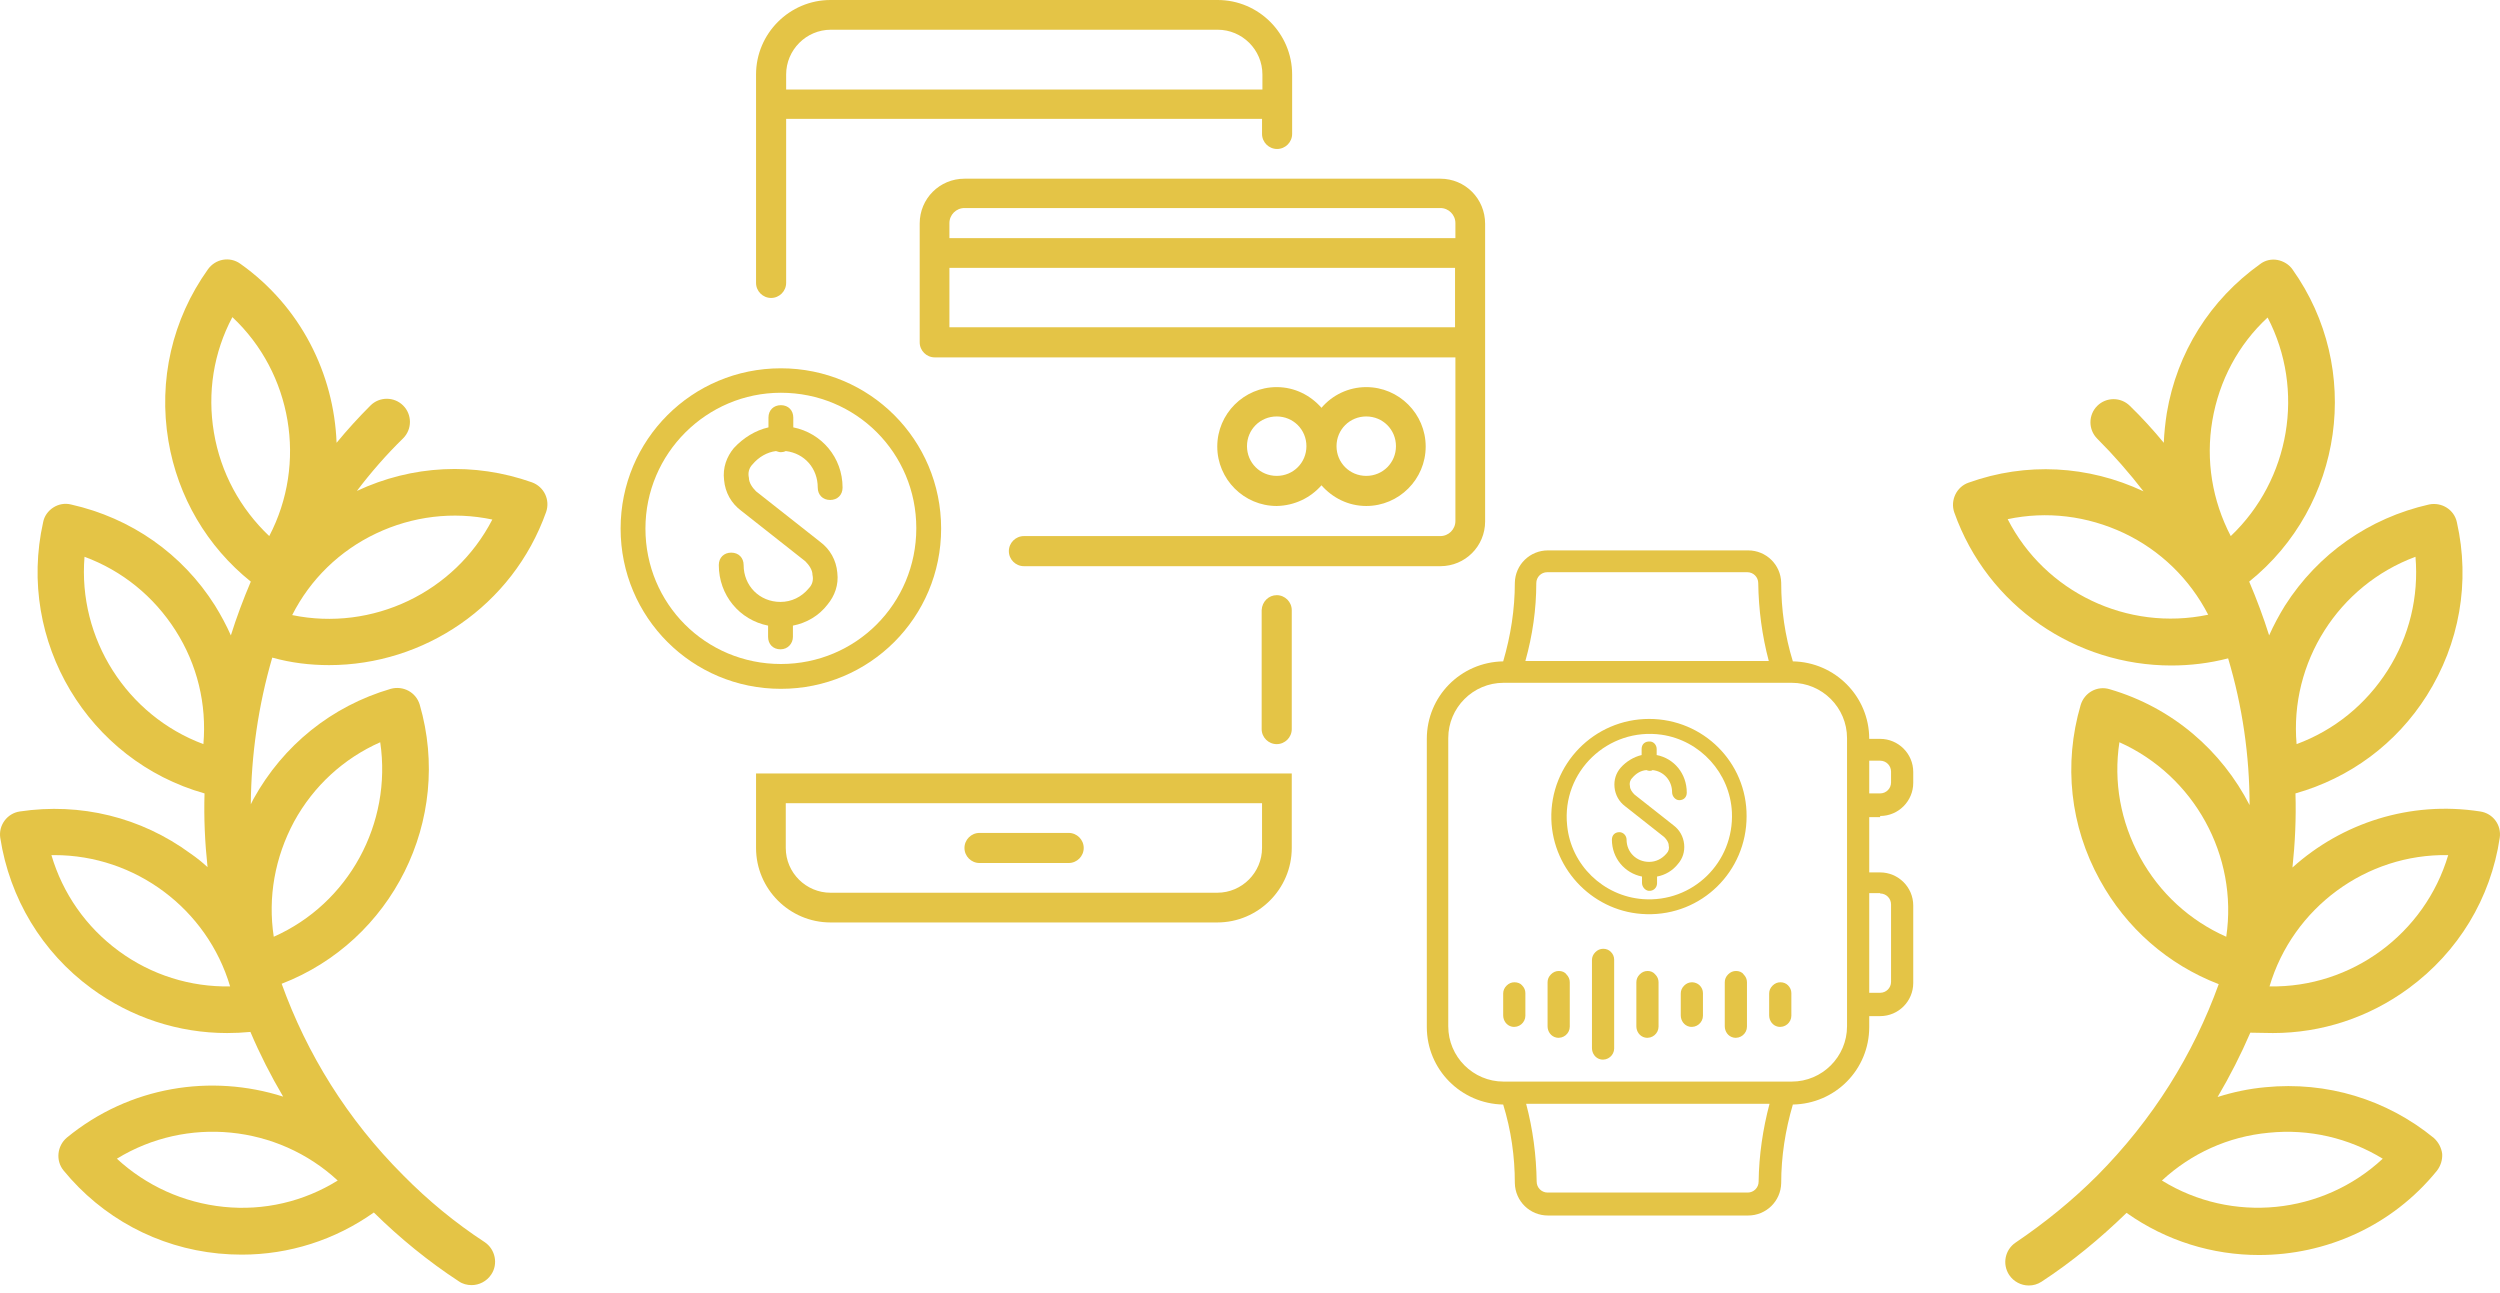 <svg width="205" height="106" viewBox="0 0 205 106" fill="none" xmlns="http://www.w3.org/2000/svg">
<path d="M26.983 54.54C34.757 54.54 42.037 49.697 44.782 41.985C45.122 40.998 44.628 39.918 43.61 39.548C38.89 37.882 33.8 38.129 29.265 40.257C30.407 38.746 31.672 37.296 33.06 35.938C33.8 35.198 33.8 33.995 33.06 33.255C32.319 32.514 31.116 32.514 30.376 33.255C29.389 34.242 28.463 35.26 27.6 36.309C27.384 30.663 24.669 25.142 19.702 21.625C18.839 21.008 17.666 21.224 17.049 22.087C14.119 26.19 12.977 31.188 13.81 36.154C14.582 40.751 16.988 44.823 20.566 47.692C19.949 49.142 19.394 50.622 18.931 52.103C18.561 51.27 18.129 50.468 17.636 49.666C14.952 45.409 10.756 42.478 5.821 41.368C5.327 41.245 4.803 41.337 4.371 41.615C3.939 41.892 3.63 42.324 3.538 42.818C1.348 52.597 7.24 62.376 16.772 65.06C16.71 67.065 16.803 69.101 17.019 71.106C16.587 70.705 16.124 70.335 15.63 69.995C11.558 67.003 6.592 65.8 1.625 66.54C0.576 66.695 -0.133 67.682 0.021 68.7C0.792 73.666 3.445 78.078 7.486 81.039C10.756 83.445 14.643 84.71 18.623 84.71C19.271 84.71 19.887 84.679 20.535 84.618C21.307 86.438 22.201 88.196 23.219 89.924C17.327 88.042 10.633 89.06 5.481 93.286C4.679 93.965 4.556 95.168 5.204 95.97C8.381 99.857 12.916 102.294 17.913 102.787C18.561 102.849 19.178 102.88 19.826 102.88C23.713 102.88 27.476 101.677 30.654 99.425C32.782 101.523 35.127 103.435 37.626 105.07C37.934 105.286 38.304 105.379 38.674 105.379C39.291 105.379 39.908 105.07 40.278 104.515C40.865 103.651 40.618 102.448 39.754 101.862C37.348 100.289 35.096 98.438 33.06 96.371C28.463 91.774 25.163 86.407 23.096 80.669C32.134 77.183 37.163 67.25 34.417 57.779C34.109 56.761 33.06 56.206 32.042 56.484C27.199 57.903 23.219 61.111 20.782 65.522C20.72 65.677 20.628 65.8 20.566 65.954C20.597 61.913 21.183 57.841 22.325 53.923C23.867 54.355 25.44 54.54 26.983 54.54ZM16.679 61.018C10.386 58.674 6.376 52.35 6.931 45.656C10.016 46.797 12.607 48.895 14.396 51.702C16.186 54.509 16.957 57.748 16.679 61.018ZM9.738 77.985C7.055 76.011 5.142 73.265 4.216 70.119C4.309 70.119 4.371 70.119 4.463 70.119C11.096 70.119 16.988 74.53 18.869 80.885C15.63 80.947 12.422 79.959 9.738 77.985ZM18.345 98.962C15.044 98.623 11.99 97.235 9.584 95.013C15.322 91.497 22.756 92.237 27.692 96.803C24.916 98.53 21.646 99.302 18.345 98.962ZM24.114 67.373C25.718 64.443 28.186 62.191 31.178 60.864C32.165 67.527 28.587 74.098 22.448 76.813C21.954 73.574 22.541 70.304 24.114 67.373ZM30.839 43.743C33.831 42.324 37.163 41.923 40.371 42.602C37.286 48.586 30.53 51.795 23.959 50.437C25.44 47.507 27.846 45.162 30.839 43.743ZM17.543 35.476C16.988 32.206 17.512 28.905 19.055 26.005C23.959 30.602 25.194 38.005 22.078 43.959C19.702 41.707 18.098 38.777 17.543 35.476Z" fill="#E4C446"/>
<path d="M186.377 84.71C190.357 84.71 194.244 83.445 197.514 81.039C201.586 78.047 204.239 73.666 204.979 68.7C205.133 67.651 204.424 66.695 203.375 66.54C197.606 65.646 192.023 67.497 187.981 71.137C188.197 69.132 188.29 67.096 188.228 65.06C192.701 63.795 196.496 60.988 198.994 57.039C201.678 52.782 202.573 47.723 201.462 42.818C201.246 41.8 200.228 41.152 199.179 41.368C194.274 42.479 190.079 45.409 187.364 49.666C186.871 50.468 186.439 51.27 186.069 52.103C185.606 50.623 185.051 49.142 184.434 47.692C192.146 41.491 193.781 30.232 187.981 22.088C187.704 21.687 187.241 21.409 186.747 21.316C186.254 21.224 185.729 21.347 185.328 21.656C181.226 24.586 178.511 28.905 177.678 33.872C177.555 34.674 177.462 35.507 177.431 36.309C176.567 35.26 175.642 34.242 174.655 33.286C173.914 32.545 172.711 32.545 171.971 33.286C171.231 34.026 171.231 35.229 171.971 35.969C173.359 37.358 174.593 38.777 175.765 40.288C171.231 38.16 166.141 37.882 161.421 39.579C160.434 39.918 159.909 41.029 160.249 42.016C162.994 49.759 170.274 54.571 178.048 54.571C179.591 54.571 181.164 54.386 182.706 53.985C183.879 57.903 184.465 61.975 184.465 66.016C182.182 61.574 178.172 58.026 172.989 56.515C171.971 56.206 170.922 56.792 170.614 57.81C169.195 62.654 169.75 67.743 172.187 72.155C174.346 76.103 177.771 79.096 181.935 80.7C179.868 86.438 176.537 91.805 171.971 96.402C169.935 98.438 167.652 100.289 165.277 101.893C164.413 102.479 164.166 103.651 164.752 104.546C165.123 105.101 165.74 105.41 166.357 105.41C166.727 105.41 167.066 105.317 167.405 105.101C169.904 103.466 172.218 101.554 174.377 99.456C177.647 101.77 181.441 102.911 185.236 102.911C190.696 102.911 196.125 100.566 199.827 96.001C200.136 95.6 200.29 95.106 200.259 94.613C200.197 94.119 199.951 93.656 199.58 93.317C195.694 90.14 190.789 88.659 185.76 89.152C184.403 89.276 183.107 89.553 181.843 89.954C182.861 88.227 183.755 86.469 184.526 84.679C185.082 84.679 185.729 84.71 186.377 84.71ZM198.069 45.656C198.346 48.926 197.575 52.165 195.786 54.972C193.997 57.779 191.406 59.877 188.321 61.019C187.735 54.324 191.745 48 198.069 45.656ZM200.753 70.119C198.84 76.566 192.825 81.008 186.1 80.885C188.012 74.438 194.028 69.996 200.753 70.119ZM164.629 42.571C167.837 41.892 171.138 42.294 174.161 43.712C177.154 45.132 179.56 47.476 181.071 50.407C174.439 51.795 167.683 48.556 164.629 42.571ZM182.922 43.959C181.411 41.059 180.855 37.759 181.411 34.489C181.966 31.219 183.539 28.257 185.945 26.036C189.03 31.959 187.796 39.332 182.922 43.959ZM186.038 92.885C189.339 92.546 192.609 93.317 195.385 95.014C190.449 99.61 183.015 100.35 177.277 96.803C179.683 94.582 182.706 93.194 186.038 92.885ZM182.552 76.813C179.56 75.487 177.092 73.235 175.488 70.304C173.884 67.373 173.297 64.103 173.791 60.864C179.93 63.61 183.539 70.181 182.552 76.813Z" fill="#E4C446"/>
<path d="M135.23 58.952C130.726 58.952 127.086 62.654 127.21 67.188C127.333 71.415 130.788 74.87 135.014 74.962C139.549 75.085 143.22 71.445 143.22 66.941C143.251 62.53 139.672 58.952 135.23 58.952ZM134.706 73.728C131.467 73.481 128.814 70.921 128.505 67.682C128.042 63.27 131.868 59.63 136.248 60.247C139.426 60.71 141.863 63.394 142.017 66.602C142.202 70.705 138.809 74.037 134.706 73.728Z" fill="#E4C446"/>
<path d="M135.847 61.913V61.42C135.847 61.111 135.631 60.834 135.323 60.803C134.891 60.772 134.613 61.019 134.613 61.42V61.913C133.965 62.067 133.348 62.438 132.886 62.962C132.515 63.394 132.33 63.949 132.392 64.566C132.454 65.183 132.762 65.738 133.256 66.109L136.464 68.638C136.649 68.823 136.834 69.07 136.834 69.317C136.896 69.564 136.834 69.81 136.649 69.996C136.279 70.427 135.785 70.674 135.23 70.674C134.181 70.674 133.379 69.872 133.379 68.854C133.379 68.515 133.102 68.237 132.793 68.237C132.423 68.237 132.176 68.484 132.176 68.854C132.176 70.366 133.225 71.6 134.644 71.877V72.402C134.644 72.71 134.891 73.019 135.199 73.049C135.6 73.08 135.878 72.772 135.878 72.433V71.877C136.557 71.754 137.174 71.384 137.605 70.828C137.976 70.397 138.161 69.841 138.099 69.224C138.037 68.607 137.729 68.052 137.235 67.682L134.027 65.152C133.842 64.967 133.657 64.72 133.657 64.474C133.595 64.227 133.657 63.98 133.842 63.795C134.15 63.425 134.551 63.178 135.014 63.147C135.076 63.178 135.168 63.209 135.261 63.209C135.354 63.209 135.415 63.209 135.508 63.147C136.433 63.24 137.112 64.011 137.112 64.967C137.112 65.306 137.39 65.615 137.698 65.615C138.068 65.615 138.315 65.368 138.315 64.998C138.315 63.425 137.266 62.191 135.847 61.913Z" fill="#E4C446"/>
<path d="M124.186 80.546C123.94 80.546 123.724 80.638 123.539 80.823C123.354 81.008 123.261 81.224 123.261 81.471V83.26C123.261 83.692 123.539 84.093 123.971 84.186C124.557 84.309 125.081 83.846 125.081 83.291V81.44C125.081 81.194 124.989 80.978 124.803 80.792C124.68 80.638 124.433 80.546 124.186 80.546Z" fill="#E4C446"/>
<path d="M138.747 80.546C138.5 80.546 138.284 80.638 138.099 80.823C137.914 81.008 137.822 81.224 137.822 81.471V83.26C137.822 83.692 138.099 84.093 138.531 84.186C139.117 84.309 139.642 83.846 139.642 83.291V81.44C139.642 81.194 139.549 80.978 139.364 80.792C139.21 80.638 138.963 80.546 138.747 80.546Z" fill="#E4C446"/>
<path d="M142.356 79.62C142.109 79.62 141.894 79.713 141.708 79.898C141.523 80.083 141.431 80.299 141.431 80.546V84.155C141.431 84.587 141.708 84.988 142.14 85.08C142.726 85.204 143.251 84.741 143.251 84.186V80.546C143.251 80.299 143.158 80.083 142.973 79.898C142.85 79.713 142.603 79.62 142.356 79.62Z" fill="#E4C446"/>
<path d="M127.827 79.62C127.58 79.62 127.364 79.713 127.179 79.898C126.994 80.083 126.901 80.299 126.901 80.546V84.155C126.901 84.587 127.179 84.988 127.611 85.08C128.197 85.204 128.721 84.741 128.721 84.186V80.546C128.721 80.299 128.629 80.083 128.444 79.898C128.32 79.713 128.073 79.62 127.827 79.62Z" fill="#E4C446"/>
<path d="M135.107 79.62C134.86 79.62 134.644 79.713 134.459 79.898C134.274 80.083 134.181 80.299 134.181 80.546V84.155C134.181 84.587 134.459 84.988 134.891 85.08C135.477 85.204 136.001 84.741 136.001 84.186V80.546C136.001 80.299 135.909 80.083 135.724 79.898C135.57 79.713 135.354 79.62 135.107 79.62Z" fill="#E4C446"/>
<path d="M131.467 77.8C131.22 77.8 131.004 77.893 130.819 78.078C130.634 78.263 130.541 78.479 130.541 78.725V85.944C130.541 86.376 130.819 86.777 131.251 86.87C131.837 86.993 132.361 86.53 132.361 85.975V78.695C132.361 78.448 132.269 78.232 132.084 78.047C131.929 77.893 131.714 77.8 131.467 77.8Z" fill="#E4C446"/>
<path d="M145.996 80.546C145.75 80.546 145.534 80.638 145.349 80.823C145.163 81.008 145.071 81.224 145.071 81.471V83.26C145.071 83.692 145.349 84.093 145.78 84.186C146.367 84.309 146.891 83.846 146.891 83.291V81.44C146.891 81.194 146.798 80.978 146.613 80.792C146.459 80.638 146.243 80.546 145.996 80.546Z" fill="#E4C446"/>
<path d="M154.171 66.911C155.683 66.911 156.886 65.677 156.886 64.196V63.301C156.886 61.79 155.652 60.587 154.171 60.587H153.277C153.277 57.101 150.469 54.294 147.014 54.232C146.367 52.134 146.058 49.975 146.058 47.785C146.027 46.304 144.824 45.132 143.343 45.132H126.932C125.451 45.132 124.248 46.304 124.217 47.785C124.217 49.975 123.878 52.134 123.261 54.232C119.775 54.294 116.999 57.101 116.999 60.587V84.217C116.999 87.703 119.806 90.51 123.261 90.572C123.909 92.669 124.217 94.829 124.217 97.019C124.248 98.5 125.451 99.672 126.932 99.672H143.343C144.824 99.672 146.027 98.5 146.058 97.019C146.058 94.829 146.397 92.669 147.014 90.572C150.5 90.51 153.277 87.703 153.277 84.217V83.322H154.171C155.683 83.322 156.886 82.088 156.886 80.607V74.253C156.886 72.741 155.652 71.538 154.171 71.538H153.277V67.003H154.171V66.911ZM153.277 62.376H154.171C154.665 62.376 155.066 62.777 155.066 63.271V64.165C155.066 64.659 154.665 65.06 154.171 65.06H153.277V62.376ZM125.976 47.815C125.976 47.322 126.377 46.921 126.87 46.921H143.282C143.775 46.921 144.176 47.322 144.176 47.815C144.207 49.975 144.485 52.103 145.04 54.201H125.081C125.667 52.103 125.976 49.975 125.976 47.815ZM144.207 96.895C144.207 97.389 143.806 97.79 143.313 97.79H126.901C126.408 97.79 126.007 97.389 126.007 96.895C125.976 94.736 125.698 92.608 125.143 90.51H145.102C144.547 92.608 144.238 94.736 144.207 96.895ZM151.457 61.45V84.155C151.457 86.654 149.421 88.69 146.922 88.69H123.292C120.793 88.69 118.757 86.654 118.757 84.155V60.525C118.757 58.026 120.793 55.99 123.292 55.99H146.922C149.421 55.99 151.457 58.026 151.457 60.525V61.45ZM154.171 73.266C154.665 73.266 155.066 73.666 155.066 74.16V80.515C155.066 81.008 154.665 81.409 154.171 81.409H153.277V73.235H154.171V73.266Z" fill="#E4C446"/>
<path d="M64.464 9.748H103.487V10.982C103.487 11.661 104.042 12.216 104.721 12.216C105.4 12.216 105.955 11.661 105.955 10.982V6.108C105.955 2.746 103.21 0 99.847 0H68.104C64.741 0 61.996 2.746 61.996 6.108V23.198C61.996 23.877 62.551 24.432 63.23 24.432C63.908 24.432 64.464 23.877 64.464 23.198V9.748ZM64.464 6.108C64.464 4.103 66.099 2.437 68.135 2.437H99.847C101.852 2.437 103.518 4.072 103.518 6.108V7.342H64.464V6.108Z" fill="#E4C446"/>
<path d="M61.996 69.533C61.996 72.895 64.741 75.641 68.104 75.641H99.816C103.179 75.641 105.924 72.895 105.924 69.533V63.425H61.996V69.533ZM64.464 65.862H103.487V69.533C103.487 71.538 101.852 73.204 99.816 73.204H68.104C66.099 73.204 64.433 71.569 64.433 69.533V65.862H64.464Z" fill="#E4C446"/>
<path d="M80.32 68.299H87.631C88.31 68.299 88.865 68.854 88.865 69.533C88.865 70.211 88.31 70.767 87.631 70.767H80.32C79.641 70.767 79.086 70.211 79.086 69.533C79.086 68.854 79.641 68.299 80.32 68.299Z" fill="#E4C446"/>
<path d="M118.109 14.653H79.086C77.05 14.653 75.415 16.288 75.415 18.324V28.072C75.415 28.751 75.97 29.306 76.649 29.306H77.883H119.343V42.725C119.343 43.404 118.788 43.959 118.109 43.959H83.96C83.281 43.959 82.726 44.514 82.726 45.193C82.726 45.872 83.281 46.427 83.96 46.427H118.109C120.145 46.427 121.78 44.792 121.78 42.756V18.355C121.78 16.288 120.145 14.653 118.109 14.653ZM119.343 26.838H77.852V21.964H119.313V26.838H119.343ZM119.343 19.527H77.852V18.293C77.852 17.614 78.407 17.059 79.086 17.059H118.109C118.788 17.059 119.343 17.614 119.343 18.293V19.527Z" fill="#E4C446"/>
<path d="M108.361 39.795C109.256 40.813 110.551 41.491 112.032 41.491C114.716 41.491 116.906 39.301 116.906 36.617C116.906 33.933 114.716 31.743 112.032 31.743C110.582 31.743 109.256 32.391 108.361 33.44C107.467 32.422 106.171 31.743 104.69 31.743C102.006 31.743 99.816 33.933 99.816 36.617C99.816 39.301 102.006 41.491 104.69 41.491C106.171 41.461 107.467 40.813 108.361 39.795ZM112.032 34.149C113.39 34.149 114.469 35.229 114.469 36.586C114.469 37.944 113.39 39.023 112.032 39.023C110.675 39.023 109.595 37.944 109.595 36.586C109.595 35.229 110.675 34.149 112.032 34.149ZM102.253 36.586C102.253 35.229 103.333 34.149 104.69 34.149C106.048 34.149 107.127 35.229 107.127 36.586C107.127 37.944 106.048 39.023 104.69 39.023C103.333 39.023 102.253 37.944 102.253 36.586Z" fill="#E4C446"/>
<path d="M104.69 48.803C105.369 48.803 105.924 49.358 105.924 50.036V59.785C105.924 60.463 105.369 61.019 104.69 61.019C104.012 61.019 103.456 60.463 103.456 59.785V50.036C103.487 49.327 104.042 48.803 104.69 48.803Z" fill="#E4C446"/>
<path d="M64.032 30.201C56.752 30.201 50.89 36.062 50.89 43.342C50.89 50.622 56.752 56.484 64.032 56.484C71.312 56.484 77.173 50.622 77.173 43.342C77.173 36.062 71.312 30.201 64.032 30.201ZM64.032 54.448C57.862 54.448 52.926 49.512 52.926 43.342C52.926 37.172 57.955 32.206 64.032 32.206C70.202 32.206 75.137 37.142 75.137 43.311C75.137 49.481 70.202 54.448 64.032 54.448Z" fill="#E4C446"/>
<path d="M65.05 35.044V34.242C65.05 33.656 64.649 33.224 64.032 33.224C63.446 33.224 63.014 33.625 63.014 34.242V35.044C61.934 35.291 60.947 35.908 60.176 36.741C59.59 37.45 59.25 38.345 59.374 39.363C59.466 40.381 59.96 41.275 60.793 41.892L66.037 46.026C66.346 46.334 66.623 46.736 66.623 47.137C66.716 47.538 66.623 47.939 66.315 48.247C65.729 48.957 64.896 49.358 64.001 49.358C62.273 49.358 60.978 48.031 60.978 46.334C60.978 45.748 60.577 45.316 59.96 45.316C59.374 45.316 58.942 45.718 58.942 46.334C58.942 48.802 60.639 50.838 62.983 51.301V52.227C62.983 52.813 63.384 53.245 64.001 53.245C64.618 53.245 65.019 52.751 65.019 52.227V51.301C66.13 51.085 67.148 50.499 67.857 49.574C68.443 48.864 68.783 47.969 68.659 46.952C68.567 45.934 68.073 45.039 67.24 44.422L61.996 40.288C61.687 39.98 61.41 39.579 61.41 39.178C61.317 38.777 61.41 38.376 61.718 38.067C62.212 37.481 62.891 37.08 63.631 36.987C63.754 37.018 63.878 37.08 64.032 37.08C64.155 37.08 64.309 37.049 64.433 36.987C65.975 37.172 67.055 38.406 67.055 39.98C67.055 40.566 67.456 40.998 68.073 40.998C68.659 40.998 69.091 40.597 69.091 39.98C69.091 37.512 67.364 35.507 65.05 35.044Z" fill="#E4C446"/>
</svg>
